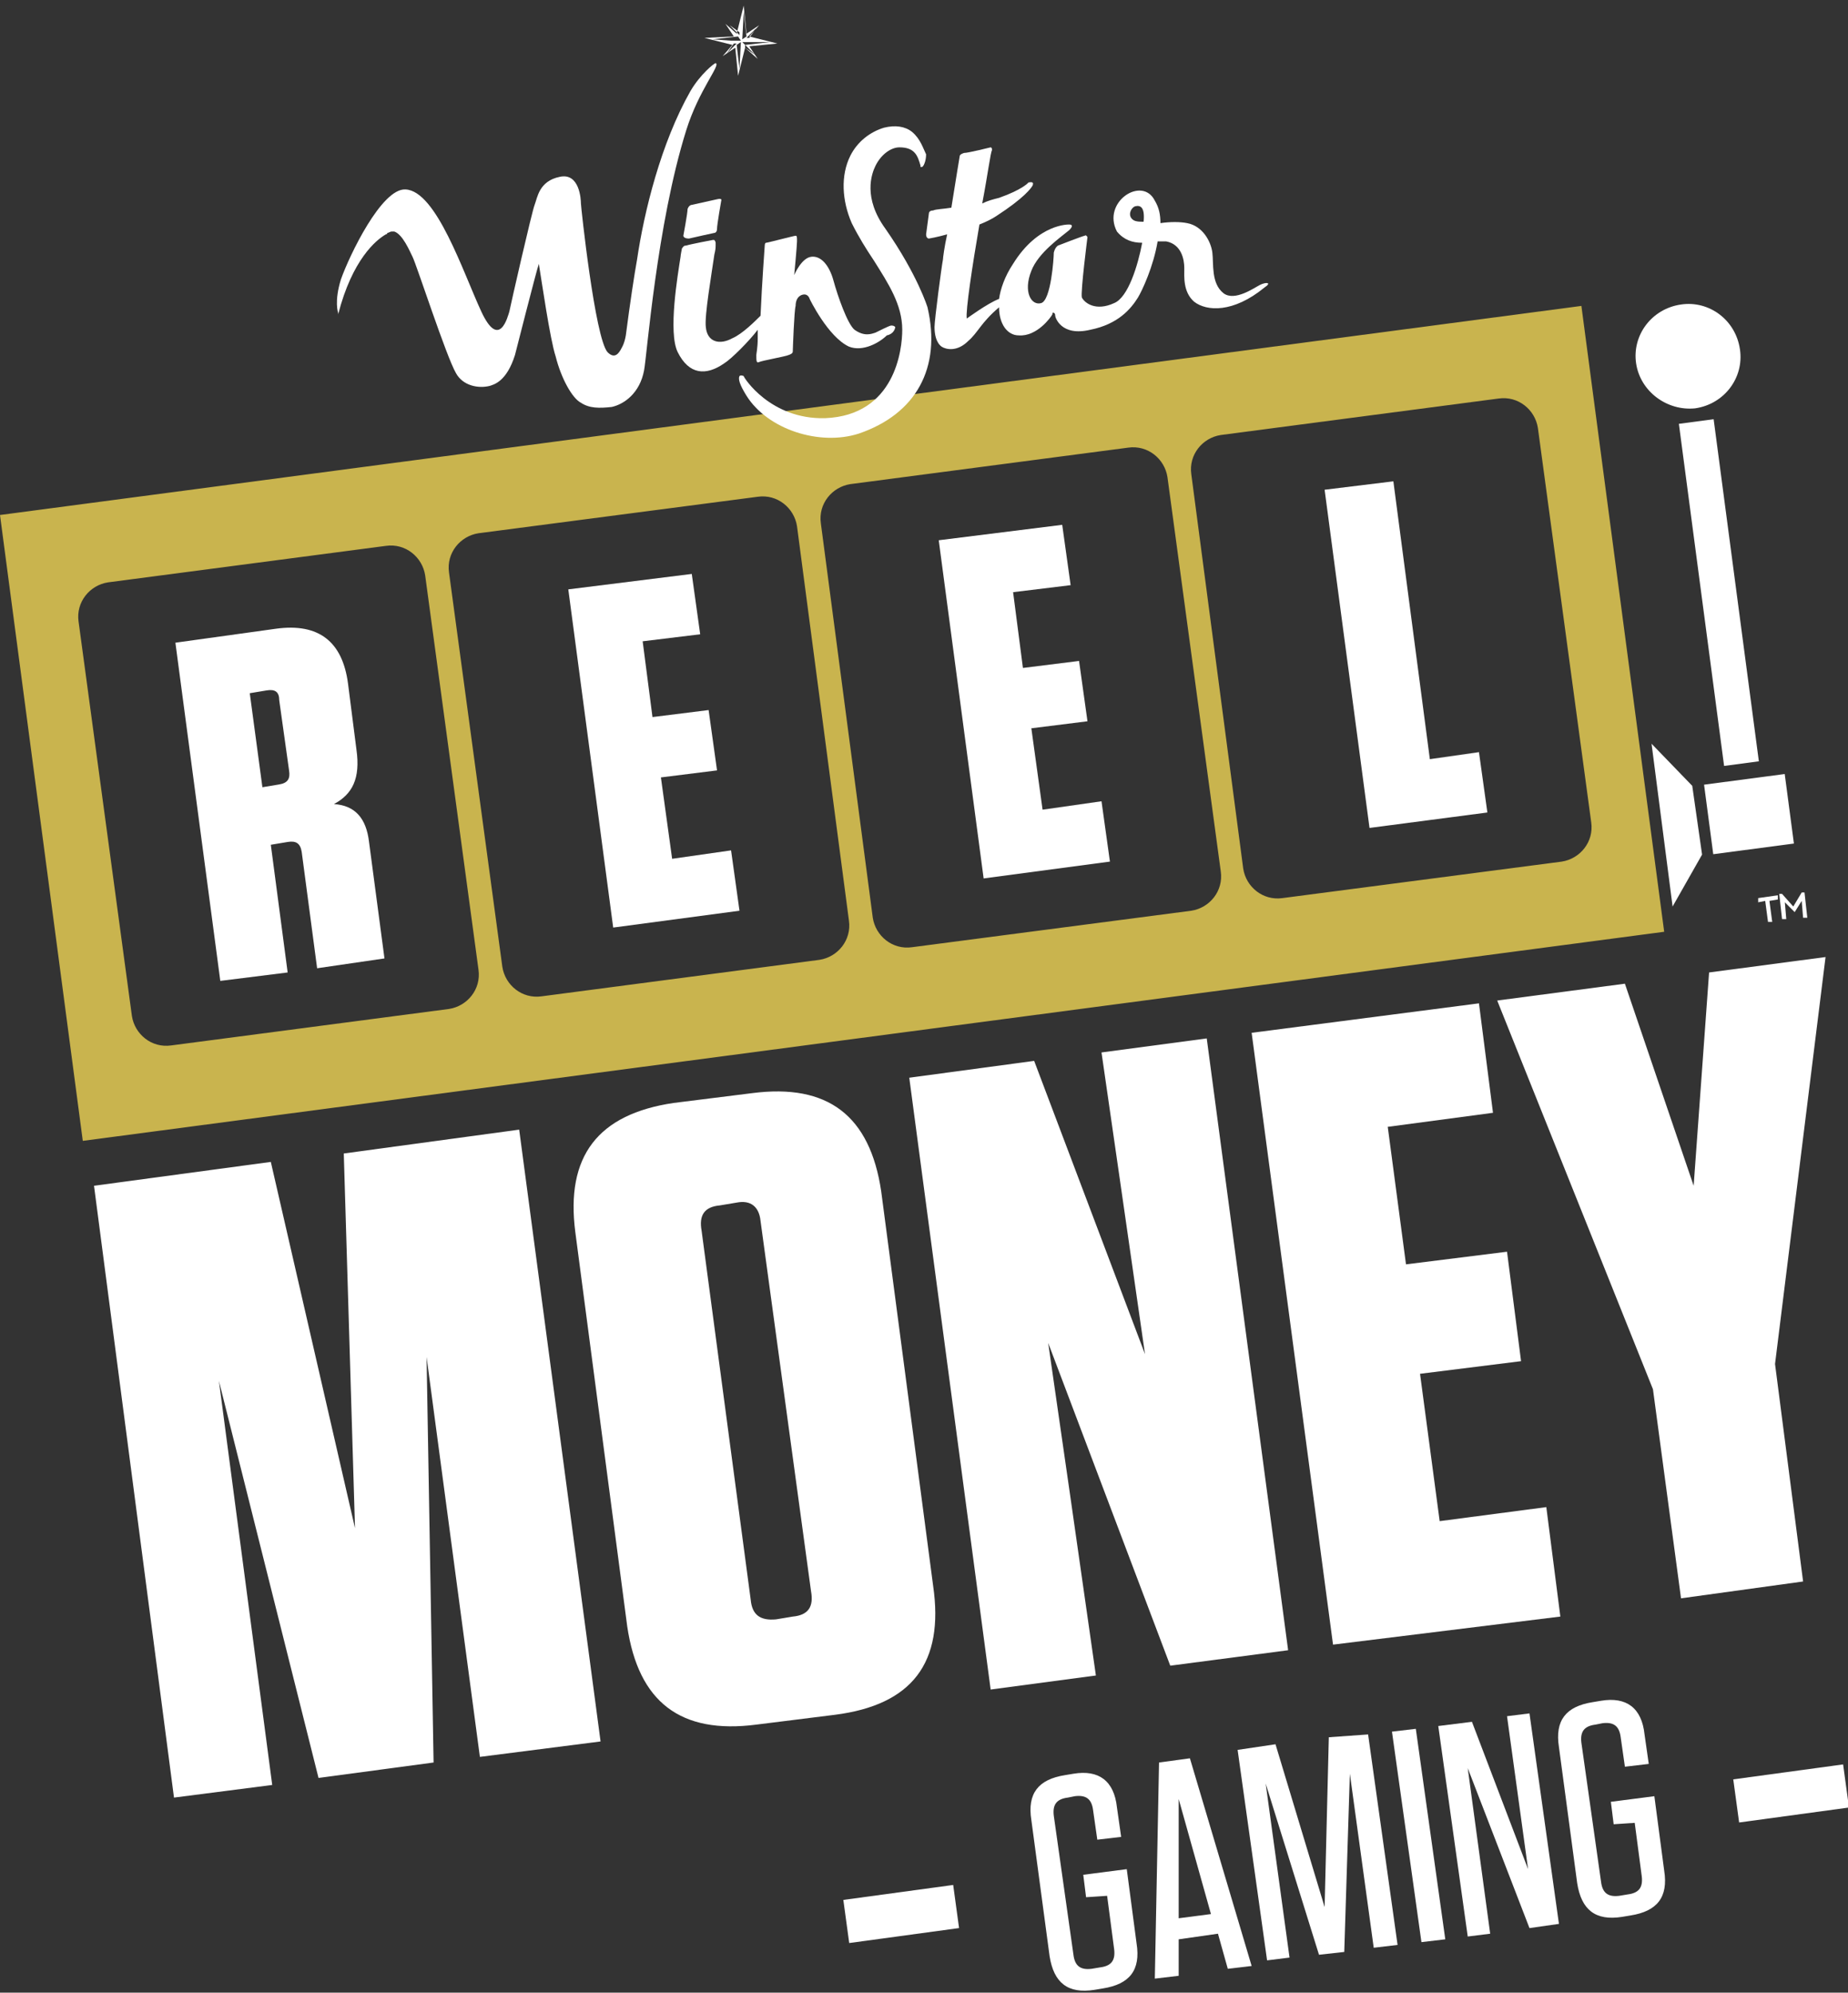 <?xml version="1.0" encoding="utf-8"?>
<!-- Generator: Adobe Illustrator 27.9.0, SVG Export Plug-In . SVG Version: 6.00 Build 0)  -->
<svg version="1.1"
	 id="svg1323" xmlns:svg="http://www.w3.org/2000/svg" xmlns:cc="http://creativecommons.org/ns#" xmlns:inkscape="http://www.inkscape.org/namespaces/inkscape" xmlns:rdf="http://www.w3.org/1999/02/22-rdf-syntax-ns#" xmlns:sodipodi="http://sodipodi.sourceforge.net/DTD/sodipodi-0.dtd" xmlns:dc="http://purl.org/dc/elements/1.1/"
	 xmlns="http://www.w3.org/2000/svg" xmlns:xlink="http://www.w3.org/1999/xlink" x="0px" y="0px" viewBox="0 0 131.7 142"
	 style="enable-background:new 0 0 131.7 142;" xml:space="preserve">
<rect x="0" y="0" width="131.7" height="142" fill="#333333" stroke="none"/>
<style type="text/css">
	.st0{fill:#FFFFFF;}
	.st1{fill:#C9B44E;}
</style>
<sodipodi:namedview  bordercolor="#666666" borderopacity="1.0" id="base" inkscape:current-layer="layer1" inkscape:cx="92" inkscape:cy="14.75" inkscape:document-rotation="0" inkscape:document-units="px" inkscape:pagecheckerboard="0" inkscape:pageopacity="0.0" inkscape:pageshadow="2" inkscape:window-height="948" inkscape:window-maximized="1" inkscape:window-width="1680" inkscape:window-x="0" inkscape:window-y="25" inkscape:zoom="4" pagecolor="#ffffff" showgrid="false" units="px">
	</sodipodi:namedview>
<g>
	<g>
		<g id="Handle_00000034091800171950805460000011985387753729242032_">
			<polygon class="st0" points="119.2,64.6 121.3,60.9 120.6,56 117.7,53 			"/>
			
				<rect x="121.3" y="29.9" transform="matrix(0.991 -0.131 0.131 0.991 -4.478 16.462)" class="st0" width="2.5" height="24.6"/>
			
				<rect x="121.8" y="55.5" transform="matrix(0.991 -0.131 0.131 0.991 -6.532 16.873)" class="st0" width="5.8" height="5"/>
			<path class="st0" d="M120.8,29.1c2.1-0.3,3.5-2.2,3.2-4.2c-0.3-2.1-2.2-3.5-4.2-3.2c-2.1,0.3-3.5,2.2-3.2,4.2
				C116.9,27.9,118.8,29.3,120.8,29.1z"/>
		</g>
		<g>
			<path class="st0" d="M26.3,60l1.1,8.3L22.6,69l-1.1-8.3c-0.1-0.6-0.4-0.8-1-0.7l-1.2,0.2l1.2,9.1l-4.8,0.6l-3.2-24.1l7.2-1
				c3-0.4,4.7,0.9,5.1,3.9l0.6,4.7c0.3,2.1-0.3,3.2-1.6,3.9C25.3,57.4,26.1,58.3,26.3,60z M19,49.2l-1.2,0.2l0.9,6.7l1.2-0.2
				c0.6-0.1,0.8-0.4,0.7-1l-0.7-5C19.9,49.3,19.6,49.1,19,49.2z"/>
		</g>
		<g>
			<path class="st0" d="M49.3,40.9l0.6,4.3l-4.1,0.5l0.7,5.4l4-0.5l0.6,4.3l-4,0.5l0.8,5.8l4.2-0.6l0.6,4.3l-9,1.2l-3.2-24.1
				L49.3,40.9z"/>
		</g>
		<g>
			<path class="st0" d="M75.7,37.4l0.6,4.3l-4.1,0.5l0.7,5.4l4-0.5l0.6,4.3l-4,0.5l0.8,5.8l4.2-0.6l0.6,4.3l-9,1.2l-3.2-24.1
				L75.7,37.4z"/>
		</g>
		<g>
			<path class="st0" d="M99.3,34.3l2.6,19.8l3.5-0.5l0.6,4.3L97.6,59l-3.2-24.1L99.3,34.3z"/>
		</g>
		<g>
			<path class="st0" d="M15.6,98.4l3.8,28.8l-7,0.9L6.7,84.5l12.6-1.7l6,26.1l-0.8-26.7L37,80.5l5.8,43.6l-8.6,1.1l-3.8-28.5
				l0.5,28.9l-8.2,1.1L15.6,98.4z"/>
			<path class="st0" d="M59.5,122.2l-5.6,0.7c-5.4,0.7-8.4-1.6-9.2-7l-3.7-28.1c-0.7-5.4,1.6-8.4,7-9.2l5.6-0.7
				c5.4-0.7,8.4,1.6,9.2,7l3.7,28.1C67.3,118.5,65,121.5,59.5,122.2z M52.5,85.7l-1.2,0.2c-1.1,0.1-1.5,0.7-1.3,1.8l3.5,26.3
				c0.1,1.1,0.7,1.5,1.8,1.4l1.2-0.2c1.1-0.1,1.5-0.7,1.3-1.8L54.2,87C54.1,86,53.5,85.5,52.5,85.7z"/>
			<path class="st0" d="M83.4,118.7l-8.7-23l1.6,11.1l1.8,12.6l-7.5,1l-5.8-43.6l8.9-1.2l7.9,20.9L79.8,84l-1.3-9l7.5-1l5.8,43.6
				L83.4,118.7z"/>
			<path class="st0" d="M105.4,71.5l1,7.8l-7.5,1l1.3,9.8l7.2-0.9l1,7.8l-7.2,0.9l1.4,10.5l7.6-1l1,7.8L95,117.2l-5.8-43.6
				L105.4,71.5z"/>
			<path class="st0" d="M128.5,112.7l-8.7,1.2l-2-14.9l-11.1-27.7l9.1-1.2l4.9,14.4l1.1-15.2l8.3-1.1l-3.6,29L128.5,112.7z"/>
		</g>
		<path id="Reels_00000080919250411830797470000018387934098611799983_" class="st1" d="M0,36.7l5.9,44.6l112.7-14.9l-5.9-44.6
			L0,36.7z M60.5,65.6c0.2,1.4-0.8,2.6-2.1,2.8L38.6,71c-1.4,0.2-2.6-0.8-2.8-2.1L32,40.8c-0.2-1.4,0.8-2.6,2.1-2.8L54,35.4
			c1.4-0.2,2.6,0.8,2.8,2.1L60.5,65.6z M34.1,69.1c0.2,1.4-0.8,2.6-2.1,2.8l-19.8,2.6c-1.4,0.2-2.6-0.8-2.8-2.1L5.6,44.3
			c-0.2-1.4,0.8-2.6,2.1-2.8l19.8-2.6c1.4-0.2,2.6,0.8,2.8,2.1L34.1,69.1z M87,62.1c0.2,1.4-0.8,2.6-2.1,2.8L65,67.5
			c-1.4,0.2-2.6-0.8-2.8-2.1l-3.7-28.1c-0.2-1.4,0.8-2.6,2.1-2.8l19.8-2.6c1.4-0.2,2.6,0.8,2.8,2.1L87,62.1z M113.4,58.6
			c0.2,1.4-0.8,2.6-2.1,2.8L91.4,64c-1.4,0.2-2.6-0.8-2.8-2.1l-3.7-28.1c-0.2-1.4,0.8-2.6,2.1-2.8l19.8-2.6c1.4-0.2,2.6,0.8,2.8,2.1
			L113.4,58.6z"/>
		<g>
			<path class="st0" d="M77.4,135.2l-0.2-1.6l3.1-0.4l0.7,5.3c0.3,1.9-0.5,2.9-2.4,3.2l-0.6,0.1c-1.9,0.3-2.9-0.5-3.2-2.4l-1.3-9.7
				c-0.3-1.9,0.5-2.9,2.4-3.2l0.6-0.1c1.8-0.3,2.9,0.5,3.1,2.4l0.3,2.1l-1.7,0.2l-0.3-2.1c-0.1-0.8-0.5-1.1-1.3-1l-0.5,0.1
				c-0.8,0.1-1.1,0.5-1,1.3l1.4,9.9c0.1,0.8,0.5,1.1,1.3,1l0.6-0.1c0.8-0.1,1.1-0.5,1-1.3l-0.5-3.8L77.4,135.2z"/>
			<path class="st0" d="M87.5,140.3l-0.7-2.5l-2.8,0.4l0,2.6l-1.7,0.2l0.3-15.4l2.2-0.3l4.4,14.8L87.5,140.3z M84,136.7l2.3-0.3
				l-2.3-8.2L84,136.7z"/>
			<path class="st0" d="M97.5,123.6l2.1,15l-1.7,0.2l-1.7-12.4l-0.4,12.7l-1.8,0.2l-3.8-12.2l1.7,12.4l-1.6,0.2l-2.1-15l2.7-0.4
				l3.5,11.6l0.3-12.1L97.5,123.6z"/>
			<path class="st0" d="M103,138.2l-1.7,0.2l-2.1-15l1.7-0.2L103,138.2z"/>
			<path class="st0" d="M104.6,126l1.6,11.8l-1.6,0.2l-2.1-15l2.4-0.3l4,10.5l-1.5-10.9l1.6-0.2l2.1,15l-2.1,0.3L104.6,126z"/>
			<path class="st0" d="M115,130l-0.2-1.6l3.1-0.4l0.7,5.3c0.3,1.9-0.5,2.9-2.4,3.2l-0.6,0.1c-1.9,0.3-2.9-0.5-3.2-2.4l-1.3-9.7
				c-0.3-1.9,0.5-2.9,2.4-3.2l0.6-0.1c1.8-0.3,2.9,0.5,3.1,2.4l0.3,2.1l-1.7,0.2l-0.3-2.1c-0.1-0.8-0.5-1.1-1.3-1l-0.5,0.1
				c-0.8,0.1-1.1,0.5-1,1.3l1.4,9.9c0.1,0.8,0.5,1.1,1.3,1l0.6-0.1c0.8-0.1,1.1-0.5,1-1.3l-0.5-3.8L115,130z"/>
		</g>
		
			<rect x="60.3" y="134.8" transform="matrix(0.991 -0.135 0.135 0.991 -17.854 9.946)" class="st0" width="7.9" height="3.1"/>
		
			<rect x="123.7" y="126.2" transform="matrix(0.991 -0.135 0.135 0.991 -16.101 18.437)" class="st0" width="7.9" height="3.1"/>
		<g>
			<g>
				<path class="st0" d="M65,9.4c-0.5-0.4-1.2-0.5-2-0.3c-1,0.3-1.9,1-2.4,2c-0.7,1.4-0.6,3.2,0.1,4.8c0.5,1,1,1.8,1.6,2.7
					c1,1.6,2,3.1,2,4.9c0,1.4-0.5,6.1-5.5,6.3c-3.9,0.1-5.8-2.9-5.8-3c0,0-0.2-0.1-0.3,0c-0.1,0.2,0,0.6,0.5,1.4
					c1.5,2.4,5.2,3.6,8,2.7c4.1-1.4,5.9-4.7,4.9-9c0,0-0.7-2.3-3-5.6c-1.6-2.2-1-3.9-0.7-4.5c0.4-0.8,1.1-1.3,1.7-1.3
					c1.1,0,1.3,0.6,1.5,1.3l0,0.1c0,0,0,0,0.1,0c0.1,0,0.3-0.4,0.3-0.9C65.8,10.6,65.6,9.9,65,9.4z"/>
			</g>
			<path class="st0" d="M89.8,20.3c-0.4,0.2-1.8,1.2-2.6,0.6c-0.9-0.7-0.7-2.1-0.8-2.9c-0.1-0.8-0.7-1.9-1.8-2.1
				c-0.5-0.1-1.2-0.1-1.9,0c0-0.6-0.1-1.1-0.4-1.6c-0.9-1.8-3.8,0.1-2.7,2.2c0.5,0.6,1.1,0.8,1.8,0.8c-0.3,1.6-1,3.9-2,4.3
				c-1.3,0.6-2.1,0-2.3-0.4c-0.1-0.4,0.4-4.3,0.4-4.3s-0.1-0.2-0.2-0.1c-0.1,0-1.9,0.7-1.9,0.7s-0.2,0.1-0.3,0.5
				c0,0.4-0.2,3.4-0.9,3.6c-0.7,0.2-1.3-0.8-0.7-2.3c0.5-1.3,2.1-2.4,2.7-2.9c0.3-0.3,0.2-0.4,0-0.4c0,0-2.2-0.1-4,2.8
				c-0.6,0.9-0.9,1.8-1,2.5c-0.8,0.3-2.3,1.4-2.3,1.4c-0.1-0.5,0.4-3.8,0.9-6.7c0.5-0.2,0.9-0.4,1.2-0.6c2-1.3,2.5-2,2.6-2.2
				c0.1-0.3-0.2-0.2-0.3-0.2c0,0-0.4,0.5-2.1,1.1c-0.4,0.1-0.8,0.2-1.2,0.4c0.4-2.1,0.6-3.7,0.7-3.8c0-0.2-0.1-0.2-0.1-0.2
				s-1.6,0.4-1.9,0.4c-0.3,0.1-0.3,0.2-0.3,0.2s-0.3,1.8-0.6,3.7c-0.6,0.1-1.1,0.1-1.3,0.2c-0.3,0-0.3,0.2-0.3,0.2L66,16.7
				c0,0.3,0.2,0.3,0.2,0.3s0.6-0.1,1.3-0.3c-0.2,0.9-0.3,1.7-0.3,1.8c-0.1,0.5-0.6,4.3-0.6,4.8c0,0.5,0.1,1.1,0.5,1.4
				c0.3,0.2,1.1,0.4,1.9-0.4c0.7-0.6,0.9-1.3,2.2-2.4c0,1.2,0.6,2,1.4,2c1.3,0.1,2.3-1.3,2.4-1.5c0-0.2,0.1-0.1,0.1-0.1
				s0.1,0,0.1,0.2c0,0.1,0.4,1.5,2.5,1c2-0.4,2.9-1.5,3.4-2.3c0.3-0.5,1.1-2.2,1.4-4c0.2,0,0.4,0,0.6,0c1.1,0.2,1.3,1.3,1.3,1.9
				c0,0.6-0.1,1.7,0.7,2.4c0.9,0.7,2.8,0.8,5-1C90.7,20.1,90.2,20.1,89.8,20.3z M81.5,15.8C81.5,15.8,81.5,15.8,81.5,15.8
				c-0.3,0-0.5,0-0.7-0.1c-0.5-0.3-0.2-0.9,0.1-1C81.3,14.6,81.6,14.8,81.5,15.8z"/>
			<path class="st0" d="M63.8,23.3c-0.1-0.1-0.2-0.1-0.3-0.1c-0.1,0-0.9,0.4-1.1,0.5c-0.3,0.1-0.8,0.3-1.5-0.2
				c-0.5-0.4-1.2-2.4-1.5-3.5c-0.3-1.1-0.9-1.8-1.6-1.7c-0.7,0.1-1.2,1.3-1.2,1.3s0.2-2.1,0.2-2.4c0-0.3,0-0.4-0.1-0.4
				c-0.1,0-2,0.5-2.1,0.5c-0.1,0-0.1,0.2-0.1,0.2s-0.2,2.7-0.3,5c-0.4,0.4-1.3,1.3-2,1.6c-0.9,0.5-1.8,0.3-1.9-0.8
				c-0.1-0.8,0.4-3.7,0.6-5.1c0-0.1,0.1-0.3,0.1-0.7c0,0,0,0,0,0c0-0.1,0-0.2,0-0.2s0-0.1-0.1-0.2c0,0,0,0,0,0c0,0,0,0,0,0
				c-0.1,0-0.1,0-0.1,0s-1.6,0.3-1.9,0.4c-0.2,0-0.2,0.1-0.3,0.2c0,0-0.1,0.5-0.1,0.6c-0.2,1.3-0.9,5.4-0.2,6.8
				c0.8,1.6,2,1.7,3.3,0.8c0.5-0.3,1.8-1.6,2.4-2.4c0,0.1,0,0.2,0,0.2c0,0.1,0,0.3,0,0.4c0,0.7-0.1,1.1-0.1,1.2c0,0.4,0,0.6,0.2,0.5
				c0.2-0.1,1.9-0.4,2.1-0.5c0.3-0.1,0.3-0.2,0.3-0.3c0-0.1,0.1-2.9,0.2-3.2c0-0.3,0.1-0.7,0.5-0.8c0.4-0.1,0.5,0.3,0.5,0.3
				s1.3,2.7,2.8,3.4c1,0.4,2.2-0.3,2.7-0.8C63.7,23.8,63.8,23.4,63.8,23.3z"/>
			<path class="st0" d="M51.1,14.2l-1.8,0.4c0,0-0.2,0-0.3,0.3c0,0.3-0.3,1.9-0.3,1.9S48.7,17,49.1,17c0.4-0.1,1.8-0.4,1.8-0.4
				s0.2,0,0.2-0.3s0.3-2,0.3-2S51.5,14.1,51.1,14.2z"/>
			<g>
				<path class="st0" d="M50.2,2.7l2,0.5L51.5,4c0,0,0,0,0,0c0,0,0,0,0,0l0.9-0.6l0.2,2c0,0,0,0,0,0c0,0,0,0,0,0l0.5-2L54,4.2
					c0,0,0,0,0,0c0,0,0,0,0,0l-0.6-0.9l2-0.2c0,0,0,0,0,0l0,0c0,0,0,0,0,0c0,0,0,0,0,0l-2-0.5l0.7-0.8c0,0,0,0,0,0l0,0c0,0,0,0,0,0
					c0,0,0,0,0,0l-0.9,0.6l-0.2-2c0,0,0,0,0,0c0,0,0,0,0,0c0,0,0,0,0,0l0,0l-0.5,2l-0.8-0.7c0,0,0,0,0,0c0,0,0,0,0,0c0,0,0,0,0,0
					l0,0l0.6,0.9L50.2,2.7C50.2,2.7,50.2,2.7,50.2,2.7C50.2,2.7,50.2,2.7,50.2,2.7 M51.8,3.8l0.5-0.7l0.2,0L51.8,3.8z M53.8,3.9
					l-0.7-0.5l0-0.2L53.8,3.9z M54.8,3l0.1,0l-1.8,0.2l0,0l-0.2-0.2c0,0,0,0,0,0L54.8,3z M53.9,2l-0.5,0.7l-0.2,0L53.9,2z M53,0.9
					l0-0.1l0.2,1.8l-0.3,0.2c0,0,0,0,0,0L53,0.9z M52.7,4.9l-0.2-1.7l0.3-0.2c0,0,0,0,0,0L52.7,4.9z M52,1.8l0.7,0.5l0,0.2L52,1.8z
					 M52.6,2.6l0.2,0.3c0,0,0,0,0,0l-0.7,0l-1.3-0.1L52.6,2.6z"/>
				<path class="st0" d="M51,4.5c-0.1,0-1.1,0.8-1.8,2c-2.1,3.7-3.3,8.6-3.8,12c-0.2,1.1-0.5,3.1-0.8,5.4c-0.1,0.6-0.3,0.9-0.3,0.9
					l0,0c-0.2,0.4-0.5,0.8-1,0.3c-0.9-1-1.9-10.4-1.9-10.6c0-0.3-0.1-2.2-1.5-1.9c-1.5,0.3-1.6,1.5-1.8,2c-0.2,0.5-1.7,7.1-1.8,7.6
					c-0.1,0.3-0.7,2.8-2,0c-1.3-2.8-3.2-8.6-5.4-8.7c-1.7-0.1-4,4.7-4.6,6.4c-0.5,1.6-0.2,2.4-0.2,2.4c0,0,0,0,0,0c0,0,0,0.1,0,0.1
					c0,0,0,0,0,0c0,0,0,0,0,0c0,0,0,0,0,0c0,0,0,0,0,0c0,0,0,0,0,0c1-3.9,2.7-5.3,3.4-5.7c0,0,0.1,0,0.1-0.1c0.1,0,0.2-0.1,0.3-0.1
					c0.1,0,0.2,0,0.2,0c0,0,0,0,0,0l0,0c0.6,0.2,1.1,1.4,1.3,1.8c0.3,0.6,2.4,7.1,3.1,8.3c0.5,0.9,1.6,1.1,2.4,0.9
					c0.3-0.1,1.2-0.3,1.8-2.2c0,0,1.5-5.9,1.7-6.5c0.2,1.2,0.8,5.4,1.2,6.6c0.4,1.6,1.2,3,1.8,3.3c0.6,0.4,1.3,0.4,2.2,0.3
					c0.9-0.2,2-1,2.3-2.6c0.2-1,0.9-10.4,3-17.1C49.8,6.4,51.4,4.6,51,4.5z"/>
			</g>
		</g>
	</g>
	<g>
		<path class="st0" d="M126.1,64.2l0.2,1.5l-0.3,0l-0.2-1.5l-0.5,0.1l0-0.3l1.4-0.2l0,0.3L126.1,64.2z M127.9,65l-0.7-0.7l0.1,1.2
			l-0.3,0l-0.2-1.8l0.2,0l0.8,0.9l0.6-1l0.2,0l0.2,1.8l-0.3,0l-0.1-1.2L127.9,65z"/>
	</g>
</g>
</svg>
